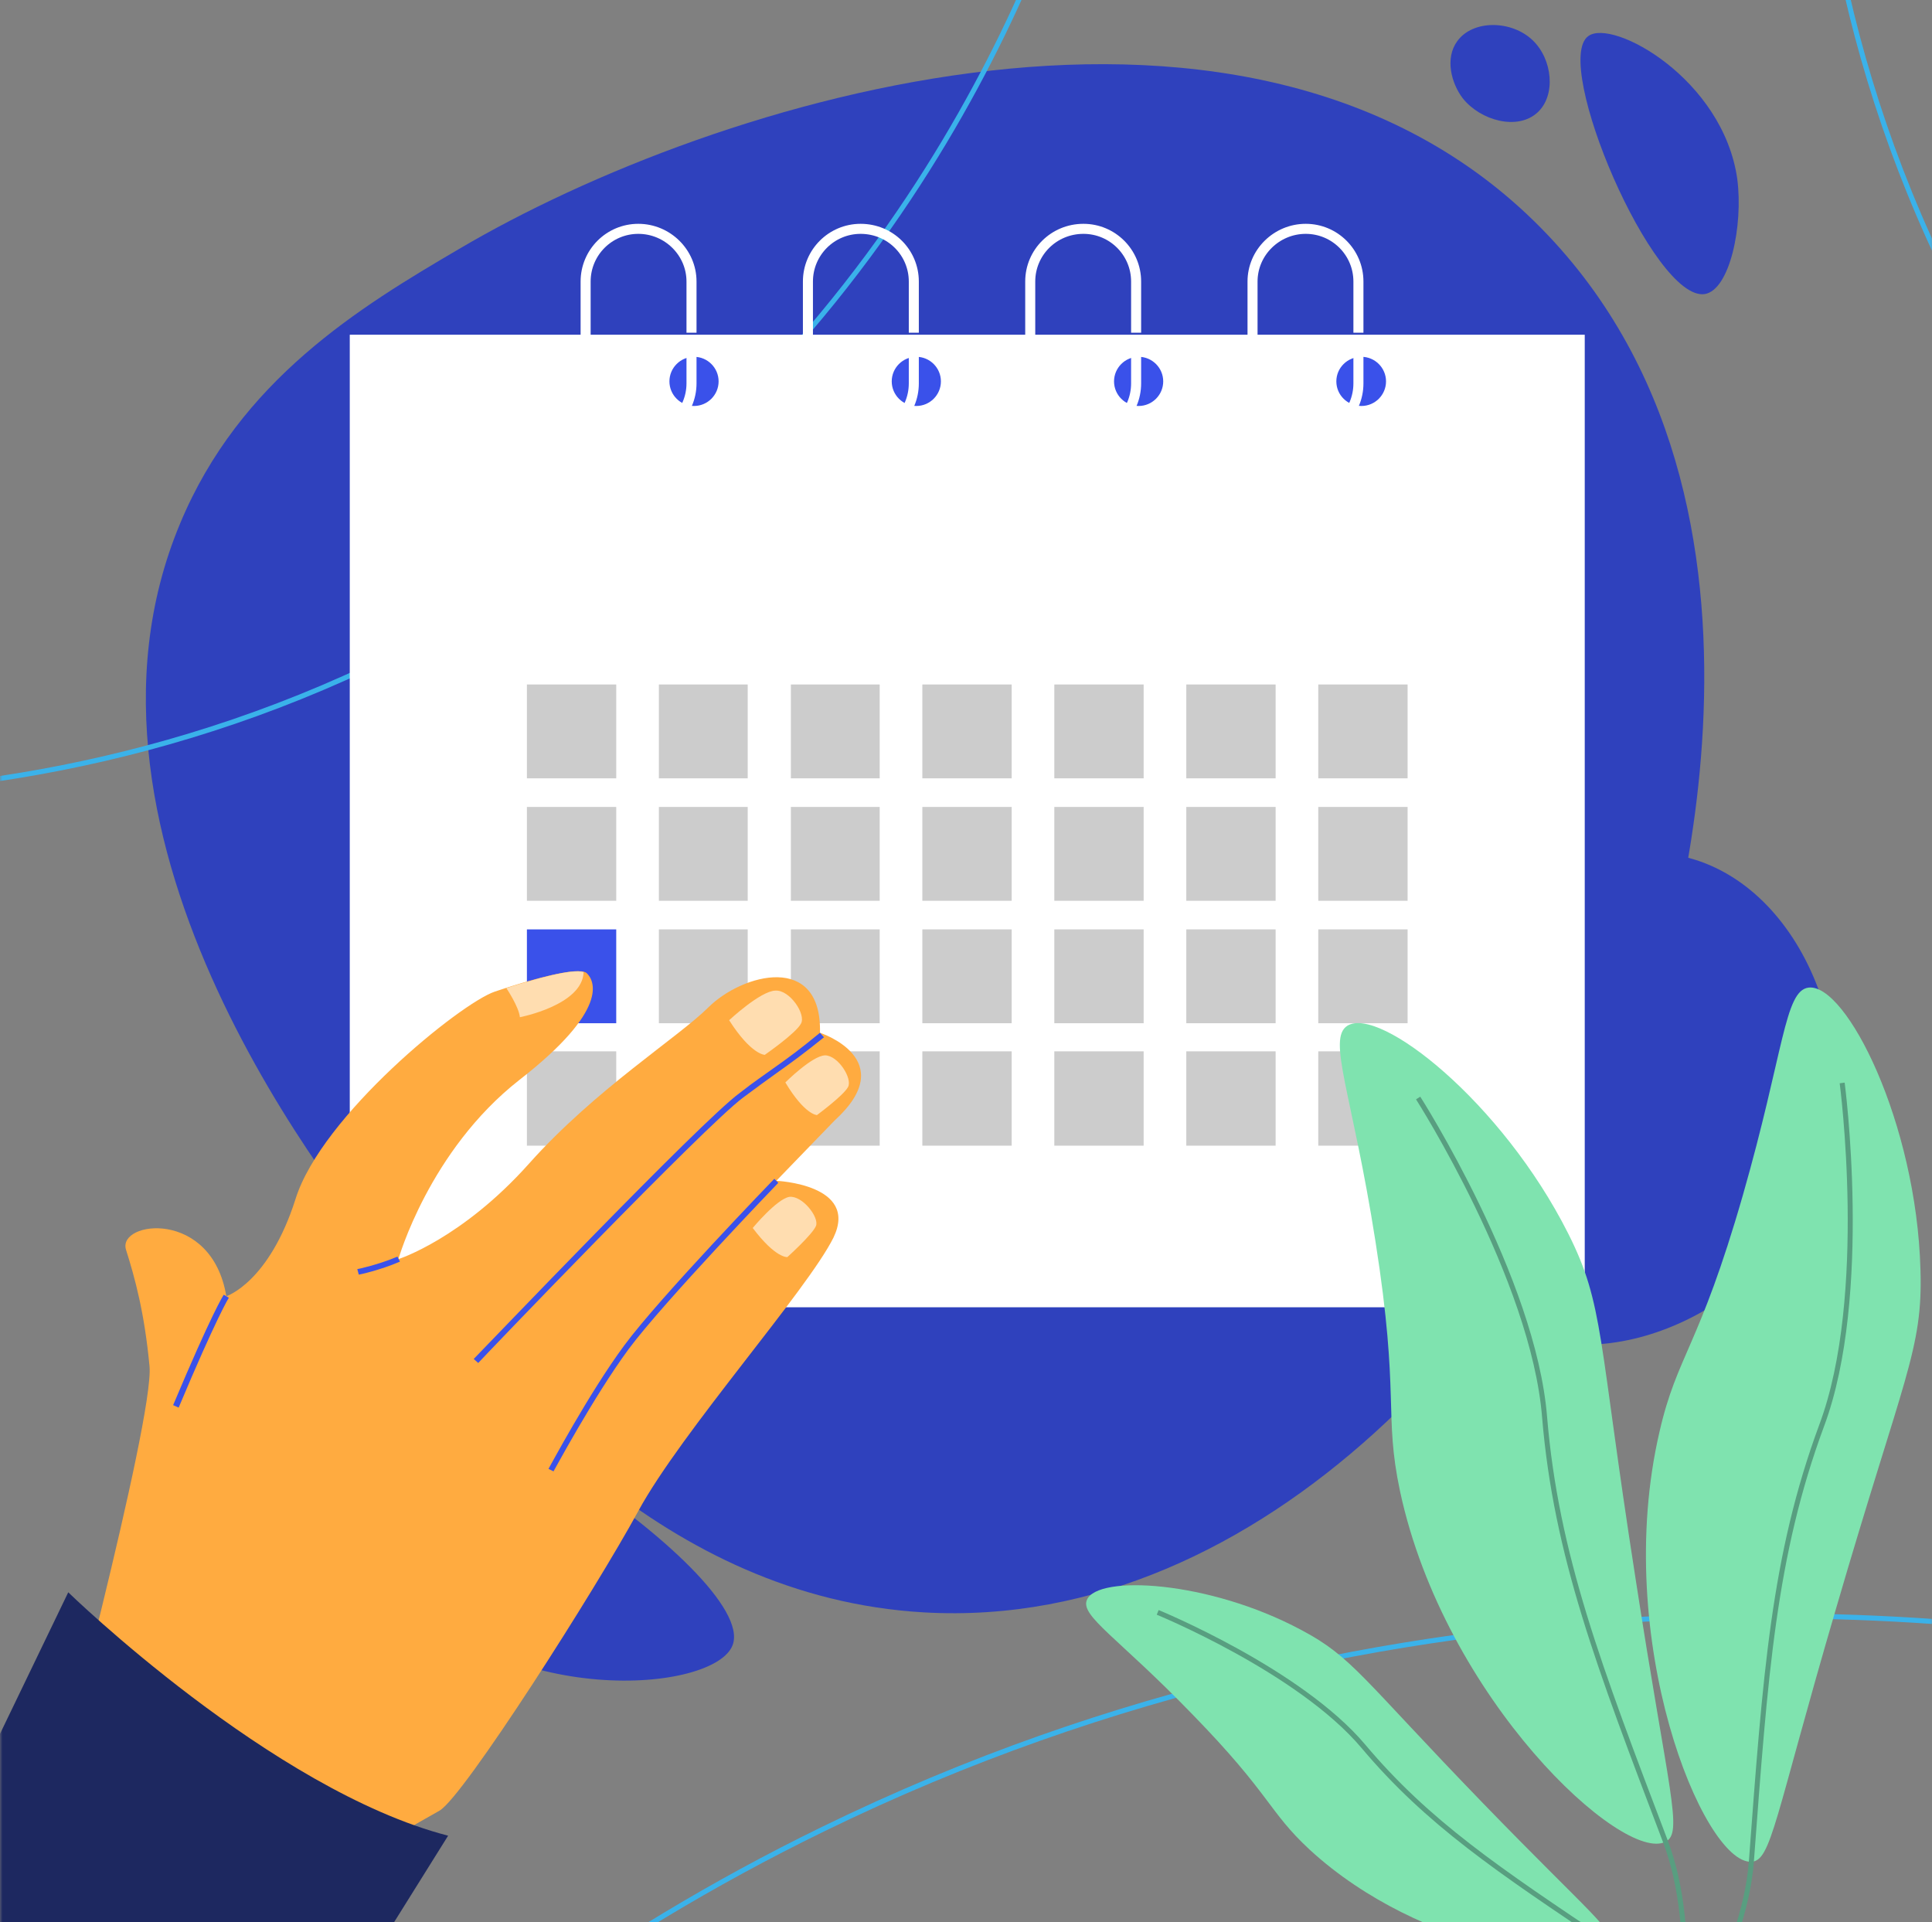 <svg width="385" height="383" viewBox="0 0 385 383" fill="none" xmlns="http://www.w3.org/2000/svg">
<rect x="0" y="0" width="385" height="383" fill="#808080" stroke="none"/>
<g clip-path="url(#clip0_74_713)">
<path d="M146 327.8C151.3 313.6 78.8 265.6 66 277.1C59.6 282.8 67.6 303.4 78.1 315.3C100.4 340.8 142.5 337.3 146 327.8Z" fill="#2F41BD"/>
<path d="M316.5 7.2C309.2 12.5 329.5 60.1 339.7 58.6C344.7 57.8 347.4 45 346.2 35.7C343.4 15.7 321.3 3.6 316.5 7.2Z" fill="#2F41BD"/>
<path d="M35.9 104.3C47.8 75.7 71.7 61.2 91.5 49.6C142.2 19.701 250.5 -14.3 308.5 46.9C362.7 104.1 330.1 198.8 327.9 204.8C307.8 260.7 252.1 325.2 184.1 321.3C132.2 318.3 98.5 276.9 79 253C67.7 239.2 9.4 167.6 35.9 104.3Z" fill="#2F41BD"/>
<path d="M288.7 194.7C275 216.9 278 253.1 300.6 264.5C321.7 275.1 352 260.1 362 236.5C372.7 211.5 360.4 177.5 336.7 171C317.8 165.8 297.9 179.7 288.7 194.7Z" fill="#2F41BD"/>
<mask id="mask0_74_713" style="mask-type:luminance" maskUnits="userSpaceOnUse" x="-1" y="-11" width="387" height="423">
<path d="M366.41 -10.76H18.95C8.47 -10.76 -0.03 -2.12 -0.03 8.54V384.63C112.08 428.96 321.55 408.62 385.39 388.9V8.54C385.39 -2.12 376.89 -10.76 366.41 -10.76Z" fill="white"/>
</mask>
<g mask="url(#mask0_74_713)">
<path d="M60.3 436.5C85.1 413.1 119.3 386.3 164 364.5C280.1 307.8 391.6 321.2 439 329.9" stroke="#3AB2EA" stroke-miterlimit="10"/>
<path d="M-110.2 150.1C-93.2 154.4 4.4 177.9 100.1 118.4C185.1 65.5 211.1 -17.2 216.7 -37.1" stroke="#3AB2EA" stroke-miterlimit="10"/>
<path d="M371.8 -140.9C366.9 -124.1 340 -27.3 396.1 70.3C445.9 157.2 527.7 186 547.4 192.4" stroke="#3AB2EA" stroke-miterlimit="10"/>
</g>
<path d="M315.8 260.5H69.7V66.7H315.8V260.5Z" fill="white"/>
<path d="M105 136.4H122.8V155.1H105V136.4Z" fill="#CCCCCC"/>
<path d="M131.3 136.4H149V155.1H131.3V136.4Z" fill="#CCCCCC"/>
<path d="M157.6 136.4H175.3V155.1H157.6V136.4Z" fill="#CCCCCC"/>
<path d="M183.8 136.4H201.6V155.1H183.8V136.4Z" fill="#CCCCCC"/>
<path d="M210.1 136.4H227.9V155.1H210.1V136.4Z" fill="#CCCCCC"/>
<path d="M236.4 136.4H254.2V155.1H236.4V136.4Z" fill="#CCCCCC"/>
<path d="M262.7 136.4H280.5V155.1H262.7V136.4Z" fill="#CCCCCC"/>
<path d="M105 160.8H122.8V179.5H105V160.8Z" fill="#CCCCCC"/>
<path d="M131.3 160.8H149V179.5H131.3V160.8Z" fill="#CCCCCC"/>
<path d="M157.6 160.8H175.3V179.5H157.6V160.8Z" fill="#CCCCCC"/>
<path d="M183.8 160.8H201.6V179.5H183.8V160.8Z" fill="#CCCCCC"/>
<path d="M210.1 160.8H227.9V179.5H210.1V160.8Z" fill="#CCCCCC"/>
<path d="M236.4 160.8H254.2V179.5H236.4V160.8Z" fill="#CCCCCC"/>
<path d="M262.7 160.8H280.5V179.5H262.7V160.8Z" fill="#CCCCCC"/>
<path d="M105 185.2H122.8V203.9H105V185.2Z" fill="#3A51EA"/>
<path d="M131.3 185.2H149V203.9H131.3V185.2Z" fill="#CCCCCC"/>
<path d="M157.6 185.2H175.3V203.9H157.6V185.2Z" fill="#CCCCCC"/>
<path d="M183.8 185.2H201.6V203.9H183.8V185.2Z" fill="#CCCCCC"/>
<path d="M210.1 185.2H227.9V203.9H210.1V185.2Z" fill="#CCCCCC"/>
<path d="M236.4 185.2H254.2V203.9H236.4V185.2Z" fill="#CCCCCC"/>
<path d="M262.7 185.2H280.5V203.9H262.7V185.2Z" fill="#CCCCCC"/>
<path d="M105 209.5H122.8V228.3H105V209.5Z" fill="#CCCCCC"/>
<path d="M131.3 209.5H149V228.3H131.3V209.5Z" fill="#CCCCCC"/>
<path d="M157.6 209.5H175.3V228.3H157.6V209.5Z" fill="#CCCCCC"/>
<path d="M183.8 209.5H201.6V228.3H183.8V209.5Z" fill="#CCCCCC"/>
<path d="M210.1 209.5H227.9V228.3H210.1V209.5Z" fill="#CCCCCC"/>
<path d="M236.4 209.5H254.2V228.3H236.4V209.5Z" fill="#CCCCCC"/>
<path d="M262.7 209.5H280.5V228.3H262.7V209.5Z" fill="#CCCCCC"/>
<path d="M143.2 76C143.2 78.7 141 80.9 138.3 80.9C135.6 80.9 133.4 78.7 133.4 76C133.4 73.3 135.6 71.1 138.3 71.1C141 71.1 143.2 73.3 143.2 76Z" fill="#3A51EA"/>
<path d="M137.8 70.8V76.4C137.8 82.2 133 86.9 127.2 86.9C121.4 86.9 116.7 82.2 116.7 76.4V56.1C116.7 50.3 121.4 45.6 127.2 45.6C133 45.6 137.8 50.3 137.8 56.1V66.3" stroke="white" stroke-width="2" stroke-miterlimit="10"/>
<path d="M187.5 76C187.5 78.7 185.3 80.9 182.6 80.9C179.9 80.9 177.7 78.7 177.7 76C177.7 73.3 179.9 71.1 182.6 71.1C185.3 71.1 187.5 73.3 187.5 76Z" fill="#3A51EA"/>
<path d="M182.1 70.8V76.4C182.1 82.2 177.4 86.9 171.5 86.9C165.7 86.9 161 82.2 161 76.4V56.1C161 50.3 165.7 45.6 171.5 45.6C177.4 45.6 182.1 50.3 182.1 56.1V66.3" stroke="white" stroke-width="2" stroke-miterlimit="10"/>
<path d="M231.8 76C231.8 78.7 229.6 80.9 226.9 80.9C224.2 80.9 222 78.7 222 76C222 73.3 224.2 71.1 226.9 71.1C229.6 71.1 231.8 73.3 231.8 76Z" fill="#3A51EA"/>
<path d="M226.4 70.8V76.4C226.4 82.2 221.7 86.9 215.9 86.9C210 86.9 205.3 82.2 205.3 76.4V56.1C205.3 50.3 210 45.6 215.9 45.6C221.7 45.6 226.4 50.3 226.4 56.1V66.3" stroke="white" stroke-width="2" stroke-miterlimit="10"/>
<path d="M276.2 76C276.2 78.7 274 80.9 271.3 80.9C268.5 80.9 266.3 78.7 266.3 76C266.3 73.3 268.5 71.1 271.3 71.1C274 71.1 276.2 73.3 276.2 76Z" fill="#3A51EA"/>
<path d="M270.7 70.8V76.4C270.7 82.2 266 86.9 260.2 86.9C254.4 86.9 249.6 82.2 249.6 76.4V56.1C249.6 50.3 254.4 45.6 260.2 45.6C266 45.6 270.7 50.3 270.7 56.1V66.3" stroke="white" stroke-width="2" stroke-miterlimit="10"/>
<mask id="mask1_74_713" style="mask-type:luminance" maskUnits="userSpaceOnUse" x="-1" y="133" width="247" height="279">
<path d="M245.52 133.53H-0.03V384.63C64.9 410.31 162.48 414.28 245.52 409.26V133.53Z" fill="white"/>
</mask>
<g mask="url(#mask1_74_713)">
<path d="M10.1 360.3C10.1 360.3 30.7 283 29.8 272.3C28.8 261.6 26.9 254.7 25.1 249C23.4 243.3 42.2 240.8 45.1 258.3C45.1 258.3 53.6 255.6 58.9 238.9C64.1 222.3 91.8 199.9 98.6 197.6C105.4 195.3 115.2 192.5 116.9 193.9C118.5 195.4 121.5 201.2 103.5 215.2C85.5 229.3 79.4 250.9 79.4 250.9C79.4 250.9 92 246.9 105.4 231.9C118.7 217 135.2 206.7 141.2 200.7C148 194 163.8 189.8 163.4 205.8C163.4 205.8 179.7 211.1 166.3 223.3L154.7 235.3C154.7 235.3 171.2 236 166.1 246.6C160.9 257.1 135.8 285.3 127.2 301.1C118.6 316.9 92.4 358 87.6 360.8C82.7 363.6 60.3 376.3 60.3 376.3C60.3 376.3 28.9 376.1 10.1 360.3Z" fill="#FFAB40"/>
<path d="M164.2 206.7C160.1 210 157.9 211.6 154.8 213.8C153 215.1 150.9 216.6 148.1 218.7C140.4 224.4 95.7 271.1 95.3 271.6L94.4 270.8C96.3 268.9 139.6 223.5 147.4 217.8C150.2 215.6 152.3 214.2 154.1 212.9C157.2 210.7 159.4 209.1 163.4 205.8L164.2 206.7Z" fill="#3A51EA"/>
<path d="M155.1 235.7C154.9 235.9 132.3 259.4 125.3 268.8C118.3 278.3 110.4 293.1 110.3 293.2L109.3 292.7C109.4 292.6 117.3 277.7 124.4 268.1C131.4 258.6 154.1 235.1 154.3 234.9L155.1 235.7Z" fill="#3A51EA"/>
<path d="M79.7 251.4C75.8 253.1 71.6 254 71.5 254L71.2 252.9C71.3 252.9 75.5 252 79.2 250.4L79.7 251.4Z" fill="#3A51EA"/>
<path d="M45.6 258.6C45.6 258.6 43.2 262.4 35.6 280.5L34.5 280C42.2 261.7 44.5 258.1 44.6 258L45.6 258.6Z" fill="#3A51EA"/>
<path d="M60.3 376.3L10.1 360.3C10.1 360.3 25.1 379.8 57.9 387.5L60.3 376.3Z" fill="#FFAB40"/>
<path d="M103.6 202.701C103.6 202.701 116.1 200.301 116.3 193.701C114 193.001 106.8 195.001 100.9 196.901C100.9 196.901 103.4 200.601 103.6 202.701Z" fill="#FFDDB0"/>
<path d="M145.3 203.3C145.3 203.3 151.5 197.5 154.5 197.4C157.4 197.2 160.7 202.2 159.6 204C158.6 205.9 152.4 210.2 152.4 210.2C152.4 210.2 149.7 210.2 145.3 203.3Z" fill="#FFDDB0"/>
<path d="M156.5 215.7C156.5 215.7 161.8 210.4 164.4 210.3C167 210.3 169.9 214.9 169 216.6C168.1 218.3 162.8 222.2 162.8 222.2C162.8 222.2 160.4 222.2 156.5 215.7Z" fill="#FFDDB0"/>
<path d="M150 244.7C150 244.7 154.8 238.9 157.3 238.5C159.9 238.2 163.3 242.6 162.6 244.3C161.9 246 156.9 250.5 156.9 250.5C156.9 250.5 154.6 250.8 150 244.7Z" fill="#FFDDB0"/>
<path d="M13.6 317.3C13.6 317.3 54.1 356.7 89.3 365.8L29 462.3C29 462.3 -18.3 443.7 -32.3 412.5L13.6 317.3Z" fill="#1D2860"/>
</g>
<mask id="mask2_74_713" style="mask-type:luminance" maskUnits="userSpaceOnUse" x="148" y="175" width="238" height="237">
<path d="M148.56 175.52V410.44C244.71 414.3 344.67 401.47 385.39 388.9V175.52H148.56Z" fill="white"/>
</mask>
<g mask="url(#mask2_74_713)">
<path d="M331.9 367C323.4 371.4 287.9 338.6 279 297.2C275.7 281.7 279 278.5 274.1 247.4C269.5 218 264.4 207 268.5 204.4C274.9 200.4 299.3 219.6 312.5 245.8C319.7 260.1 318.4 266.4 325.9 314.4C332.5 357.3 335.5 365.2 331.9 367Z" fill="#7FE3AF"/>
<path d="M282.6 218.8C282.6 218.8 305.6 254.8 307.8 282.4C310.1 309.9 318.6 332 331.9 367C345.2 402.1 320.1 471.5 320.1 471.5" stroke="#589E80" stroke-miterlimit="10"/>
<path d="M349 371C339.4 371.4 321.1 326.6 330.7 285.3C334.2 270 338.6 268.5 347.3 238.2C355.5 209.6 355.6 197.4 360.4 196.8C367.9 195.9 381.9 223.7 382.7 253C383.2 269 379.4 274.1 365.8 320.8C353.6 362.5 353 370.8 349 371Z" fill="#7FE3AF"/>
<path d="M367.1 215.8C367.1 215.8 372.7 258.2 363 284.1C353.4 310.1 351.8 333.7 349 371C346.1 408.4 294 460.7 294 460.7" stroke="#589E80" stroke-miterlimit="10"/>
<path d="M320.8 387.5C317.6 393.6 283.3 389.1 261 368.6C252.7 360.9 253.3 357.7 237.6 341.6C222.8 326.3 215.2 322 216.6 318.8C218.7 313.8 240.8 314.9 259.3 324.8C269.5 330.2 271.3 334.3 295.5 359.3C317.1 381.6 322.1 384.9 320.8 387.5Z" fill="#7FE3AF"/>
<path d="M230.7 321.3C230.7 321.3 259 332.9 271.7 348C284.5 363.2 298.5 372.6 320.8 387.5C343 402.5 357 453.4 357 453.4" stroke="#589E80" stroke-miterlimit="10"/>
</g>
<path d="M291.5 19.6C295 24 302.4 26.1 306.4 22.4C310.1 19 309.4 11.8 305.4 8C301.2 4 293.5 3.9 290.4 8.2C287.9 11.6 289.2 16.6 291.5 19.6Z" fill="#2F41BD"/>
</g>
<defs>
<clipPath id="clip0_74_713">
<rect width="385" height="383" fill="white"/>
</clipPath>
</defs>
</svg>
